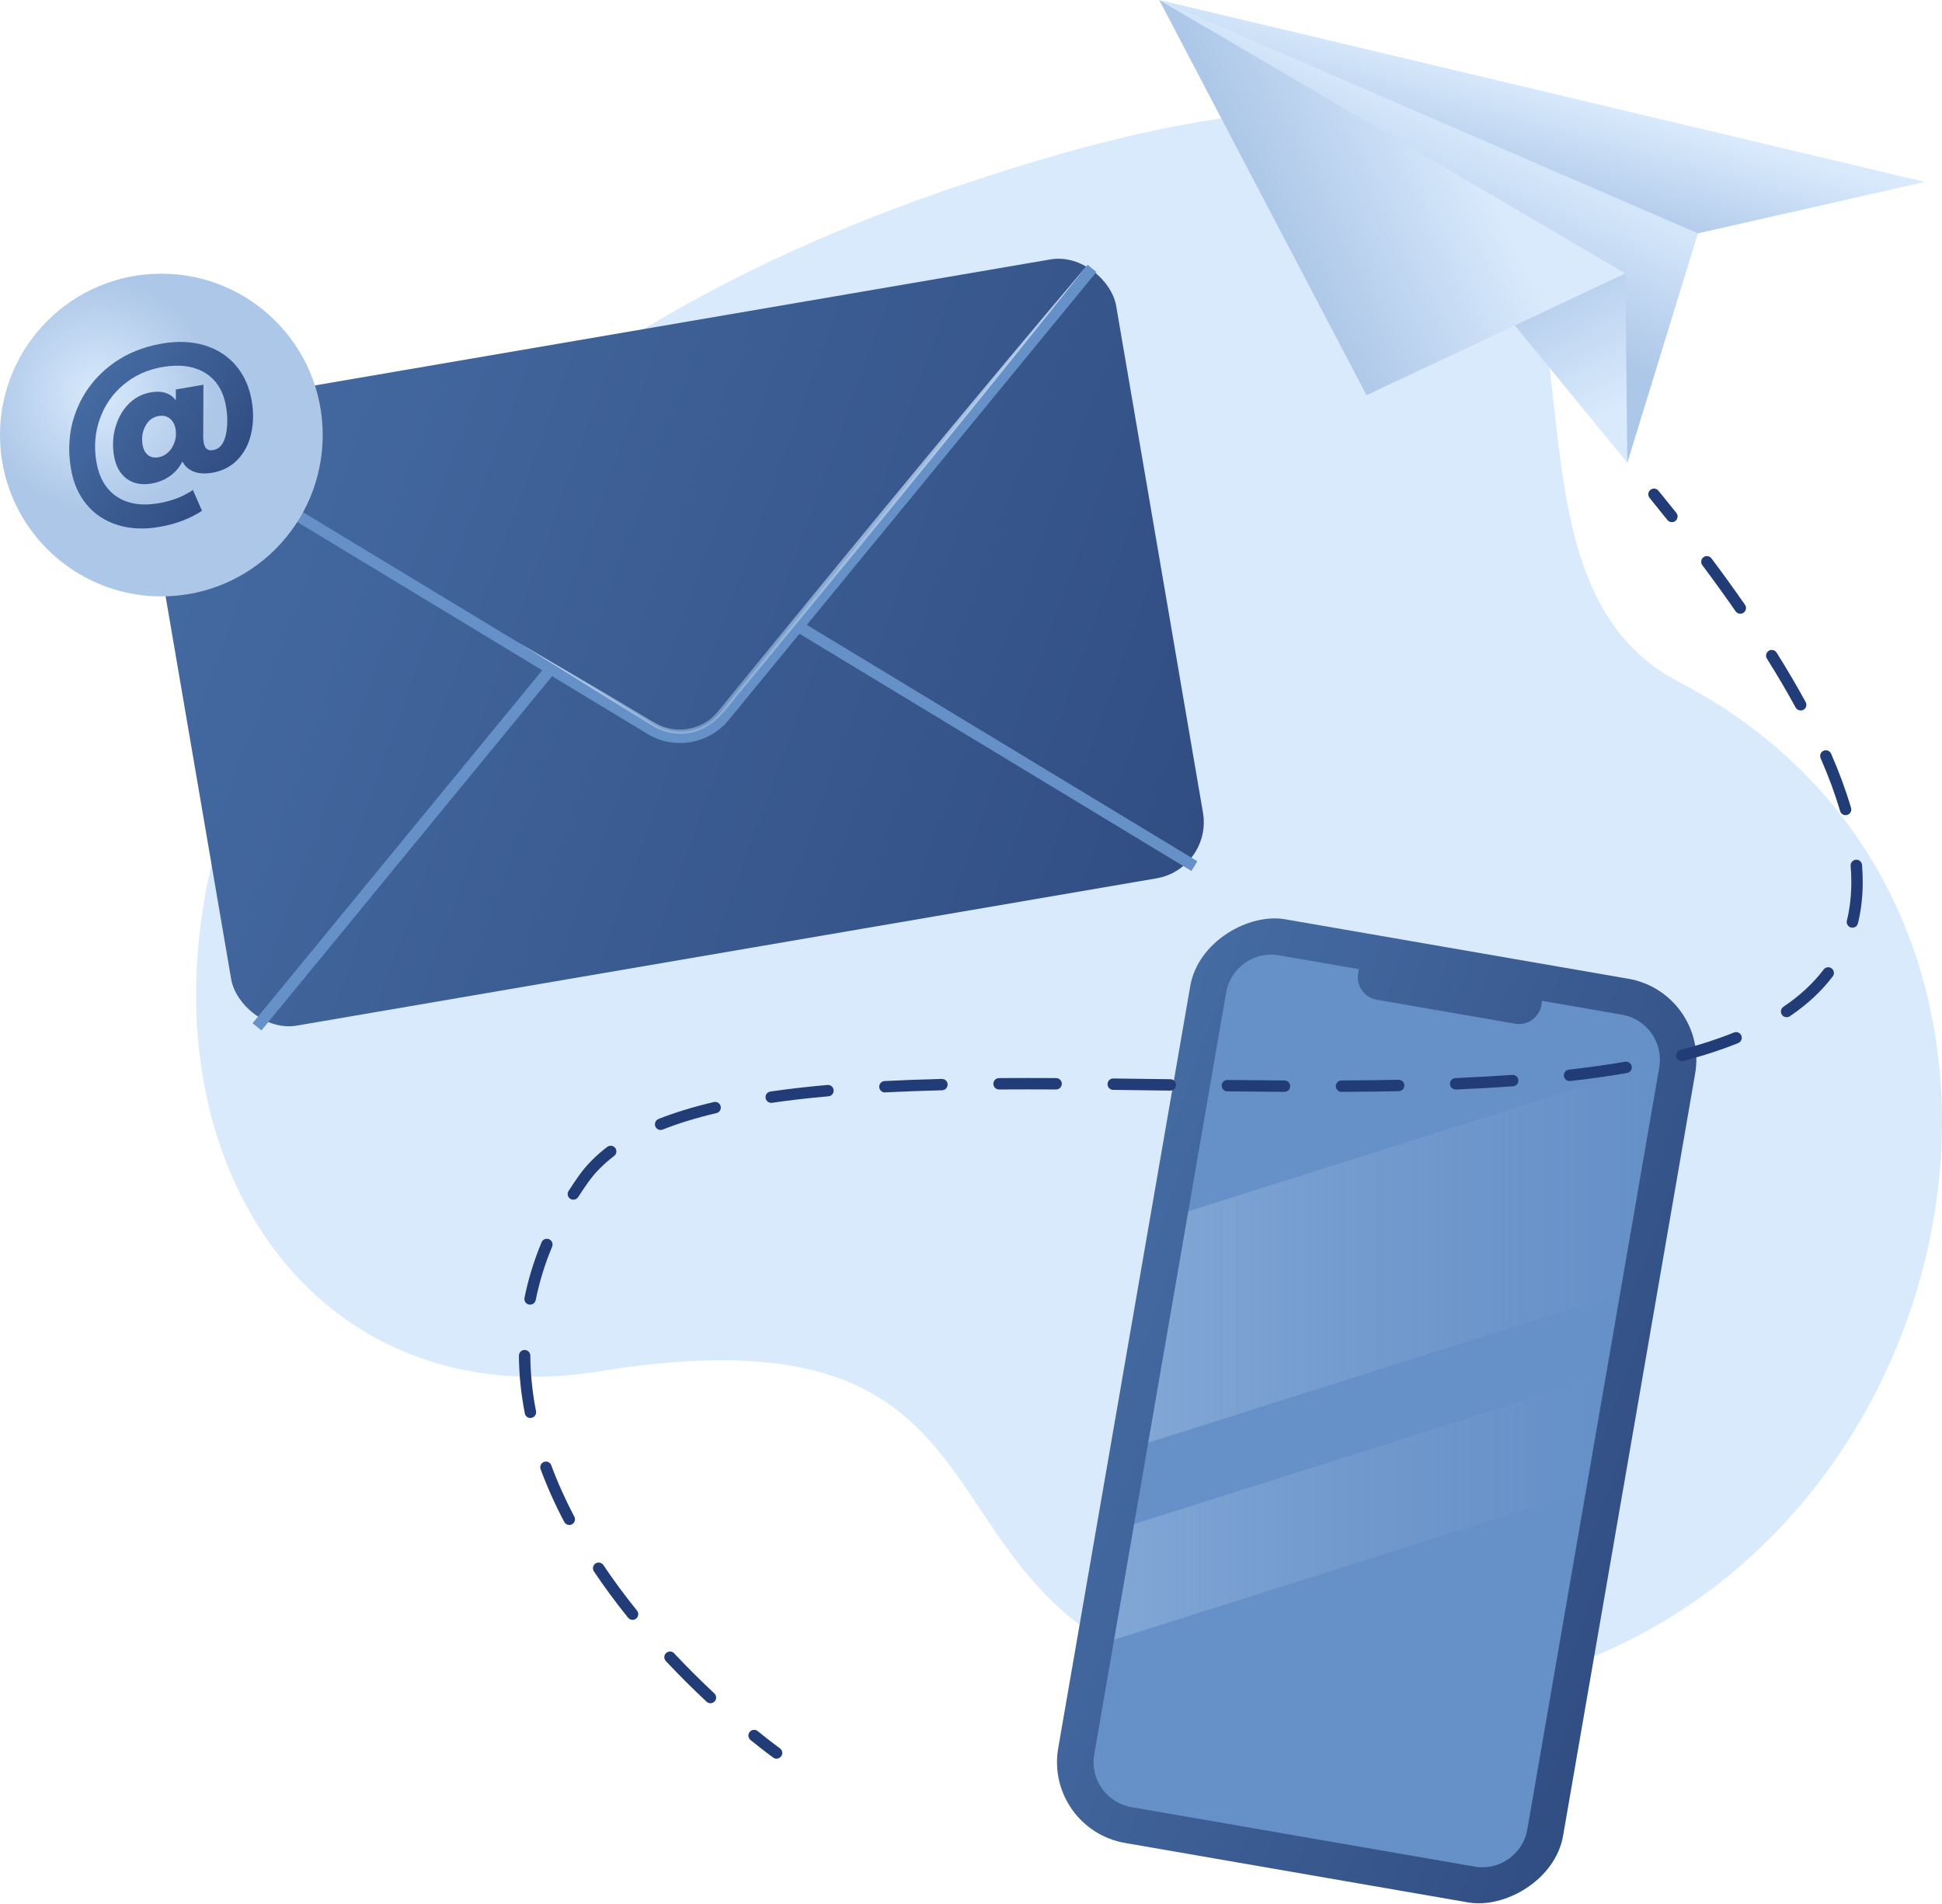 <svg id="_1tfyghjklm" data-name="1" xmlns="http://www.w3.org/2000/svg" xmlns:xlink="http://www.w3.org/1999/xlink"
     viewBox="0 0 340.97 334.24">
    <defs>
        <linearGradient id="linear-gradient" x1="134.4" y1="58.33" x2="306.1" y2="156.36"
                        gradientTransform="translate(-101.96 5.45)" gradientUnits="userSpaceOnUse">
            <stop offset="0" stop-color="#456ba3"></stop>
            <stop offset="1" stop-color="#314e83"></stop>
        </linearGradient>
        <linearGradient id="linear-gradient-2" x1="235.43" y1="50.58" x2="269.88" y2="125.97"
                        gradientTransform="translate(-116.93 44.18) rotate(-9.72)" gradientUnits="userSpaceOnUse">
            <stop offset="0" stop-color="#d5e8fc"></stop>
            <stop offset=".14" stop-color="#d3e7fb" stop-opacity=".99"></stop>
            <stop offset=".27" stop-color="#d0e4fa" stop-opacity=".94"></stop>
            <stop offset=".39" stop-color="#cbe0f7" stop-opacity=".87"></stop>
            <stop offset=".51" stop-color="#c3dbf4" stop-opacity=".76"></stop>
            <stop offset=".63" stop-color="#b9d4ef" stop-opacity=".63"></stop>
            <stop offset=".75" stop-color="#adcbea" stop-opacity=".46"></stop>
            <stop offset=".87" stop-color="#9fc0e3" stop-opacity=".26"></stop>
            <stop offset=".98" stop-color="#8eb5dc" stop-opacity=".04"></stop>
            <stop offset="1" stop-color="#8cb3db" stop-opacity="0"></stop>
        </linearGradient>
        <radialGradient id="radial-gradient" cx="127.96" cy="47.46" fx="127.96" fy="47.46" r="20.48"
                        gradientTransform="translate(-116.93 44.18) rotate(-9.72)" gradientUnits="userSpaceOnUse">
            <stop offset="0" stop-color="#d8eafc"></stop>
            <stop offset="1" stop-color="#adc7e8"></stop>
        </radialGradient>
        <linearGradient id="linear-gradient-3" x1="126.81" y1="45.37" x2="147.25" y2="65.81"
                        gradientTransform="translate(-116.93 44.18) rotate(-9.72)"
                        xlink:href="#linear-gradient"></linearGradient>
        <linearGradient id="New_Gradient_Swatch_copy" data-name="New Gradient Swatch copy" x1="802.12" y1="19.1"
                        x2="813.8" y2="45.07" gradientTransform="translate(1056.42) rotate(-180) scale(1 -1)"
                        gradientUnits="userSpaceOnUse">
            <stop offset="0" stop-color="#d8eafc"></stop>
            <stop offset="1" stop-color="#adc7e8"></stop>
        </linearGradient>
        <linearGradient id="New_Gradient_Swatch_copy-2" data-name="New Gradient Swatch copy" x1="771.79" y1="71.03"
                        x2="786.16" y2="44.55" xlink:href="#New_Gradient_Swatch_copy"></linearGradient>
        <linearGradient id="New_Gradient_Swatch_copy-3" data-name="New Gradient Swatch copy" x1="270.94" y1="15.21"
                        x2="265.29" y2="35.16" gradientTransform="matrix(1,0,0,1,0,0)"
                        xlink:href="#New_Gradient_Swatch_copy"></linearGradient>
        <linearGradient id="New_Gradient_Swatch_copy-4" data-name="New Gradient Swatch copy" x1="254.74" y1="19.12"
                        x2="221.42" y2="34.93" gradientTransform="matrix(1,0,0,1,0,0)"
                        xlink:href="#New_Gradient_Swatch_copy"></linearGradient>
        <linearGradient id="linear-gradient-4" x1="70.05" y1="316.22" x2="181.27" y2="336.18"
                        gradientTransform="translate(-84.48 373.37) rotate(-90)"
                        xlink:href="#linear-gradient"></linearGradient>
        <linearGradient id="linear-gradient-5" x1="201.6" y1="219.87" x2="291.43" y2="219.87"
                        gradientUnits="userSpaceOnUse">
            <stop offset="0" stop-color="#d8eafc"></stop>
            <stop offset="1" stop-color="#adc7e8" stop-opacity="0"></stop>
        </linearGradient>
        <linearGradient id="linear-gradient-6" x1="195.61" y1="264.6" x2="281.99" y2="264.6"
                        gradientUnits="userSpaceOnUse">
            <stop offset="0" stop-color="#d8eafc"></stop>
            <stop offset="1" stop-color="#adc7e8" stop-opacity="0"></stop>
        </linearGradient>
    </defs>
    <path d="m165.62,33.54c153.19-52.89,79.24,60.27,129.19,86.22,82.66,42.95,47.36,176.22-50.83,178.45-98.18,2.24-47.58-72.23-138.75-57.44C14.06,255.57-11.38,94.65,165.62,33.54Z"
          style="fill: #d8eafc;"></path>
    <g>
        <g>
            <rect x="31.73" y="57.67" width="173.11" height="110.25" rx="10" ry="10"
                  transform="translate(-17.35 21.6) rotate(-9.72)" style="fill: url(#linear-gradient);"></rect>
            <path d="m192.51,47.76l-1.55-1.27-64.58,78.7c-2.82,3.44-7.82,4.29-11.62,1.99L27.67,74.47l-1.04,1.71,68.57,41.5-50.85,61.96,1.55,1.27,51.03-62.19,16.79,10.16c2.32,1.41,5.01,1.85,7.55,1.41s4.93-1.75,6.65-3.85l12.45-15.17,68.82,41.65,1.04-1.71-68.57-41.5,50.85-61.96Z"
                  style="fill: #6590c8;"></path>
            <path d="m190.96,46.49c-17.03,21.47-38.63,47.91-56.16,69.15,0,0-5.67,6.87-5.67,6.87-2.93,3.91-6.02,7.1-11.37,6.16-1.5-.26-2.92-1.01-4.16-1.83,0,0-7.58-4.67-7.58-4.67l-15.12-9.43,15.37,9.01c1.47.84,8.2,4.96,9.57,5.61,3.26,1.49,7.39.66,9.81-1.99.94-1.07,1.88-2.28,2.82-3.41l5.63-6.9c17.43-21.36,39.1-47.64,56.86-68.58h0Z"
                  style="fill: url(#linear-gradient-2);"></path>
        </g>
        <g>
            <circle cx="28.33" cy="76.38" r="28.33" style="fill: url(#radial-gradient);"></circle>
            <path d="m35.91,60.63c2.24.68,4.08,1.87,5.51,3.55,1.43,1.68,2.36,3.75,2.78,6.2.34,1.98.31,3.88-.09,5.7-.4,1.82-1.19,3.35-2.36,4.59-1.17,1.24-2.69,2.03-4.54,2.34-1.24.21-2.31.14-3.2-.21s-1.55-.94-1.99-1.78c-.5,1.02-1.22,1.87-2.17,2.55-.95.68-2.03,1.12-3.25,1.33-1.74.3-3.19.01-4.36-.85-1.17-.87-1.91-2.2-2.22-3.99-.29-1.7-.21-3.36.23-4.98.45-1.62,1.21-3,2.3-4.12,1.09-1.12,2.4-1.81,3.95-2.08,1.97-.34,3.42.13,4.37,1.41v-1.91s4.85-.83,4.85-.83l-.04,9.04c0,.43.03.81.09,1.14.18,1.03.72,1.46,1.64,1.3,1.12-.19,1.86-1.06,2.22-2.59.35-1.53.37-3.23.05-5.1-.46-2.68-1.67-4.63-3.63-5.85-1.96-1.22-4.47-1.57-7.54-1.05-2.63.45-4.9,1.49-6.83,3.11s-3.32,3.63-4.16,6.02c-.85,2.39-1.04,4.88-.6,7.49.48,2.82,1.68,4.87,3.6,6.14,1.92,1.28,4.37,1.66,7.34,1.15,2.32-.4,4.32-1.17,6.01-2.32l1.6,3.65c-2.13,1.39-4.62,2.34-7.48,2.83-2.67.46-5.11.35-7.31-.33-2.2-.68-4.02-1.87-5.44-3.56-1.43-1.7-2.35-3.8-2.78-6.32-.6-3.52-.32-6.85.86-9.98,1.18-3.14,3.08-5.77,5.72-7.89,2.64-2.12,5.77-3.49,9.38-4.11,2.77-.47,5.27-.37,7.51.31Zm-6.33,18.73c.51-.49.87-1.1,1.1-1.82s.27-1.47.14-2.24-.47-1.4-1-1.82c-.53-.42-1.18-.57-1.96-.44-1.03.18-1.81.77-2.34,1.77-.53,1-.69,2.11-.48,3.32.13.77.44,1.35.92,1.75.48.4,1.1.53,1.88.4.66-.11,1.24-.42,1.74-.91Z"
                  style="fill: url(#linear-gradient-3);"></path>
        </g>
    </g>
    <g>
        <polygon points="298.12 40.97 285.72 81.24 264.95 41.77 203.53 0 290.22 29.65 298.12 40.97"
                 style="fill: url(#New_Gradient_Swatch_copy);"></polygon>
        <polygon points="285.37 48 285.72 81.24 259.75 49.56 285.37 48"
                 style="fill: url(#New_Gradient_Swatch_copy-2);"></polygon>
        <polygon points="337.92 31.94 298.12 40.97 203.53 0 337.92 31.94"
                 style="fill: url(#New_Gradient_Swatch_copy-3);"></polygon>
        <polygon points="285.37 48 239.93 69.38 203.53 0 285.37 48"
                 style="fill: url(#New_Gradient_Swatch_copy-4);"></polygon>
    </g>
    <g>
        <rect x="159.43" y="202.73" width="164.59" height="89.97" rx="14.4" ry="14.4"
              transform="translate(527.06 51.82) rotate(99.83)" style="fill: url(#linear-gradient-4);"></rect>
        <path d="m291.33,187.41l-23.17,133.79c-.75,4.34-4.9,7.27-9.25,6.52l-60.27-10.44c-4.35-.75-7.27-4.91-6.52-9.25l23.17-133.79c.75-4.34,4.9-7.27,9.25-6.52l14.05,2.43-.13.75c-.38,2.18,1.08,4.25,3.26,4.62l24.28,4.21c2.18.38,4.25-1.08,4.62-3.26l.13-.75,14.05,2.43c4.35.75,7.27,4.91,6.52,9.25Z"
              style="fill: #6590c8;"></path>
        <g style="opacity: .25;">
            <path d="m291.33,187.41l-6.87,39.64-82.86,26.24,7.04-40.62,82.79-26.22c0,.32-.04.63-.1.96Z"
                  style="fill: url(#linear-gradient-5);"></path>
            <polygon points="281.99 241.32 278.47 261.63 195.61 287.88 199.13 267.57 281.99 241.32"
                     style="fill: url(#linear-gradient-6);"></polygon>
        </g>
    </g>
    <g>
        <path d="m293.54,91.68c-.29,0-.59-.13-.78-.38-1.02-1.28-2.06-2.57-3.13-3.88-.35-.43-.29-1.06.14-1.41.43-.35,1.06-.29,1.41.14,1.08,1.32,2.12,2.62,3.15,3.9.34.43.27,1.06-.16,1.41-.18.15-.4.22-.62.22Z"
              style="fill: #213c76;"></path>
        <path d="m124.74,299.04c-.24,0-.49-.09-.68-.27-2.48-2.31-4.88-4.71-7.15-7.13-.38-.4-.36-1.04.05-1.41.4-.38,1.04-.36,1.41.05,2.23,2.38,4.61,4.75,7.05,7.03.4.38.43,1.01.05,1.41-.2.21-.46.32-.73.32Zm-13.68-14.64c-.29,0-.58-.13-.78-.37-2.17-2.69-4.19-5.43-6-8.13-.31-.46-.19-1.08.27-1.39.46-.31,1.08-.19,1.39.27,1.78,2.66,3.77,5.35,5.9,7.99.35.43.28,1.06-.15,1.41-.18.15-.41.22-.63.22Zm-11.1-16.66c-.36,0-.71-.19-.89-.53-1.63-3.09-3.02-6.2-4.15-9.26-.19-.52.07-1.09.59-1.28.52-.19,1.09.07,1.28.59,1.1,2.97,2.46,6.01,4.05,9.02.26.49.07,1.09-.42,1.35-.15.08-.31.12-.46.12Zm-6.83-18.77c-.47,0-.89-.33-.98-.81-.67-3.4-1.02-6.81-1.04-10.14,0-.55.44-1,.99-1.01.54,0,1,.44,1.01.99.02,3.2.36,6.48,1,9.76.11.54-.25,1.07-.79,1.17-.06.01-.13.02-.19.02Zm-.06-19.91c-.06,0-.13,0-.2-.02-.54-.11-.89-.64-.78-1.18.66-3.29,1.67-6.57,3-9.75.21-.51.8-.75,1.31-.54.51.21.75.8.54,1.31-1.28,3.06-2.25,6.21-2.88,9.37-.1.48-.51.8-.98.8Zm7.6-18.42c-.18,0-.37-.05-.54-.16-.47-.3-.6-.92-.3-1.38.58-.91,1.19-1.82,1.83-2.71,1.3-1.83,2.97-3.52,4.96-5.03.44-.33,1.07-.25,1.4.19.33.44.25,1.07-.19,1.4-1.83,1.39-3.36,2.93-4.54,4.59-.62.87-1.21,1.75-1.78,2.63-.19.3-.51.46-.84.46Zm15.32-12.25c-.4,0-.77-.24-.93-.63-.2-.51.05-1.09.56-1.3,2.85-1.13,6.12-2.13,9.71-2.97.54-.13,1.08.21,1.2.74.13.54-.21,1.08-.74,1.2-3.5.82-6.68,1.79-9.43,2.89-.12.05-.25.07-.37.07Zm19.42-4.76c-.49,0-.92-.36-.99-.86-.08-.55.3-1.05.85-1.13,3.09-.45,6.46-.84,10.01-1.15.57-.05,1.04.36,1.08.91.05.55-.36,1.04-.91,1.08-3.52.31-6.85.69-9.9,1.14-.05,0-.1.01-.15.01Zm19.96-1.83c-.53,0-.97-.41-1-.95-.03-.55.4-1.02.95-1.05,3.13-.16,6.51-.28,10.04-.37.58-.01,1.01.42,1.02.97.01.55-.42,1.01-.97,1.02-3.52.09-6.88.21-9.99.37-.02,0-.03,0-.05,0Zm80.17-.1c-.55,0-1-.44-1-1,0-.55.44-1,1-1,3.58-.02,6.85-.06,10.01-.12.55-.02,1.01.43,1.02.98.01.55-.43,1.01-.98,1.02-3.17.06-6.45.11-10.04.12h0Zm-10.02,0h0c-3.33-.02-6.68-.05-10.03-.09-.55,0-.99-.46-.99-1.01,0-.55.45-.99,1-.99h.01c3.35.04,6.69.07,10.02.09.55,0,1,.45.99,1.01,0,.55-.45.99-1,.99Zm-20.04-.22h-.01c-3.35-.04-6.7-.09-10.02-.13-.55,0-1-.46-.99-1.01,0-.55.45-.99,1-.99h.01c3.33.04,6.67.08,10.02.13.55,0,.99.46.99,1.01,0,.55-.45.99-1,.99Zm-30.07-.2c-.55,0-1-.44-1-.99,0-.55.44-1,.99-1.01,3.3-.02,6.65-.02,10.03,0,.55,0,1,.45,1,1,0,.55-.45,1-1,1h0c-3.38-.02-6.72-.02-10.01,0h0Zm80.17,0c-.53,0-.98-.42-1-.96-.02-.55.41-1.02.96-1.04,3.49-.15,6.85-.34,9.98-.56.54-.04,1.03.37,1.07.93.04.55-.37,1.03-.92,1.07-3.15.23-6.53.42-10.04.57-.01,0-.03,0-.04,0Zm19.99-1.48c-.5,0-.93-.38-.99-.89-.06-.55.33-1.04.88-1.11,3.48-.4,6.8-.86,9.87-1.39.54-.09,1.06.27,1.16.82s-.27,1.06-.82,1.16c-3.11.54-6.46,1.01-9.98,1.41-.04,0-.08,0-.11,0Zm19.73-3.49c-.44,0-.85-.3-.97-.75-.14-.53.18-1.08.71-1.22,3.42-.89,6.59-1.92,9.4-3.06.51-.21,1.09.04,1.3.55.21.51-.04,1.09-.55,1.3-2.89,1.17-6.14,2.23-9.64,3.14-.08.02-.17.03-.25.03Zm18.39-7.72c-.32,0-.64-.15-.83-.44-.31-.46-.19-1.08.27-1.39,2.87-1.93,5.24-4.13,7.06-6.54.33-.44.96-.53,1.4-.2.44.33.53.96.2,1.4-1.95,2.59-4.49,4.94-7.53,7-.17.12-.37.17-.56.17Zm11.55-15.72c-.08,0-.16,0-.24-.03-.54-.13-.86-.67-.73-1.21.52-2.11.78-4.39.78-6.77,0-.92-.04-1.87-.12-2.84-.04-.55.37-1.03.92-1.08.56-.05,1.03.37,1.08.92.08,1.02.12,2.03.12,3,0,2.55-.28,4.99-.84,7.25-.11.46-.52.76-.97.76Zm-1.2-19.75c-.43,0-.83-.28-.96-.72-.86-2.93-2-6.05-3.42-9.27-.22-.51,0-1.1.52-1.32.5-.22,1.1,0,1.32.52,1.45,3.31,2.62,6.51,3.5,9.51.16.53-.15,1.09-.68,1.24-.09.03-.19.04-.28.04Zm-7.89-18.38c-.35,0-.7-.19-.88-.52-1.5-2.76-3.2-5.65-5.04-8.58-.29-.47-.15-1.08.32-1.38.47-.29,1.08-.15,1.38.32,1.87,2.97,3.58,5.9,5.11,8.69.26.49.08,1.09-.4,1.36-.15.08-.32.12-.48.12Zm-10.6-16.99c-.32,0-.63-.15-.82-.43-1.82-2.62-3.78-5.34-5.84-8.09-.33-.44-.24-1.07.2-1.4.44-.33,1.07-.24,1.4.2,2.08,2.77,4.06,5.52,5.89,8.15.32.45.2,1.08-.25,1.39-.17.12-.37.18-.57.18Z"
              style="fill: #213c76;"></path>
        <path d="m136.35,308.78c-.2,0-.4-.06-.58-.19-.06-.04-1.55-1.11-4-3.1-.43-.35-.49-.98-.15-1.41.35-.43.98-.49,1.41-.15,2.39,1.94,3.89,3.01,3.9,3.02.45.32.55.95.23,1.4-.2.27-.5.42-.81.42Z"
              style="fill: #213c76;"></path>
    </g>
</svg>
